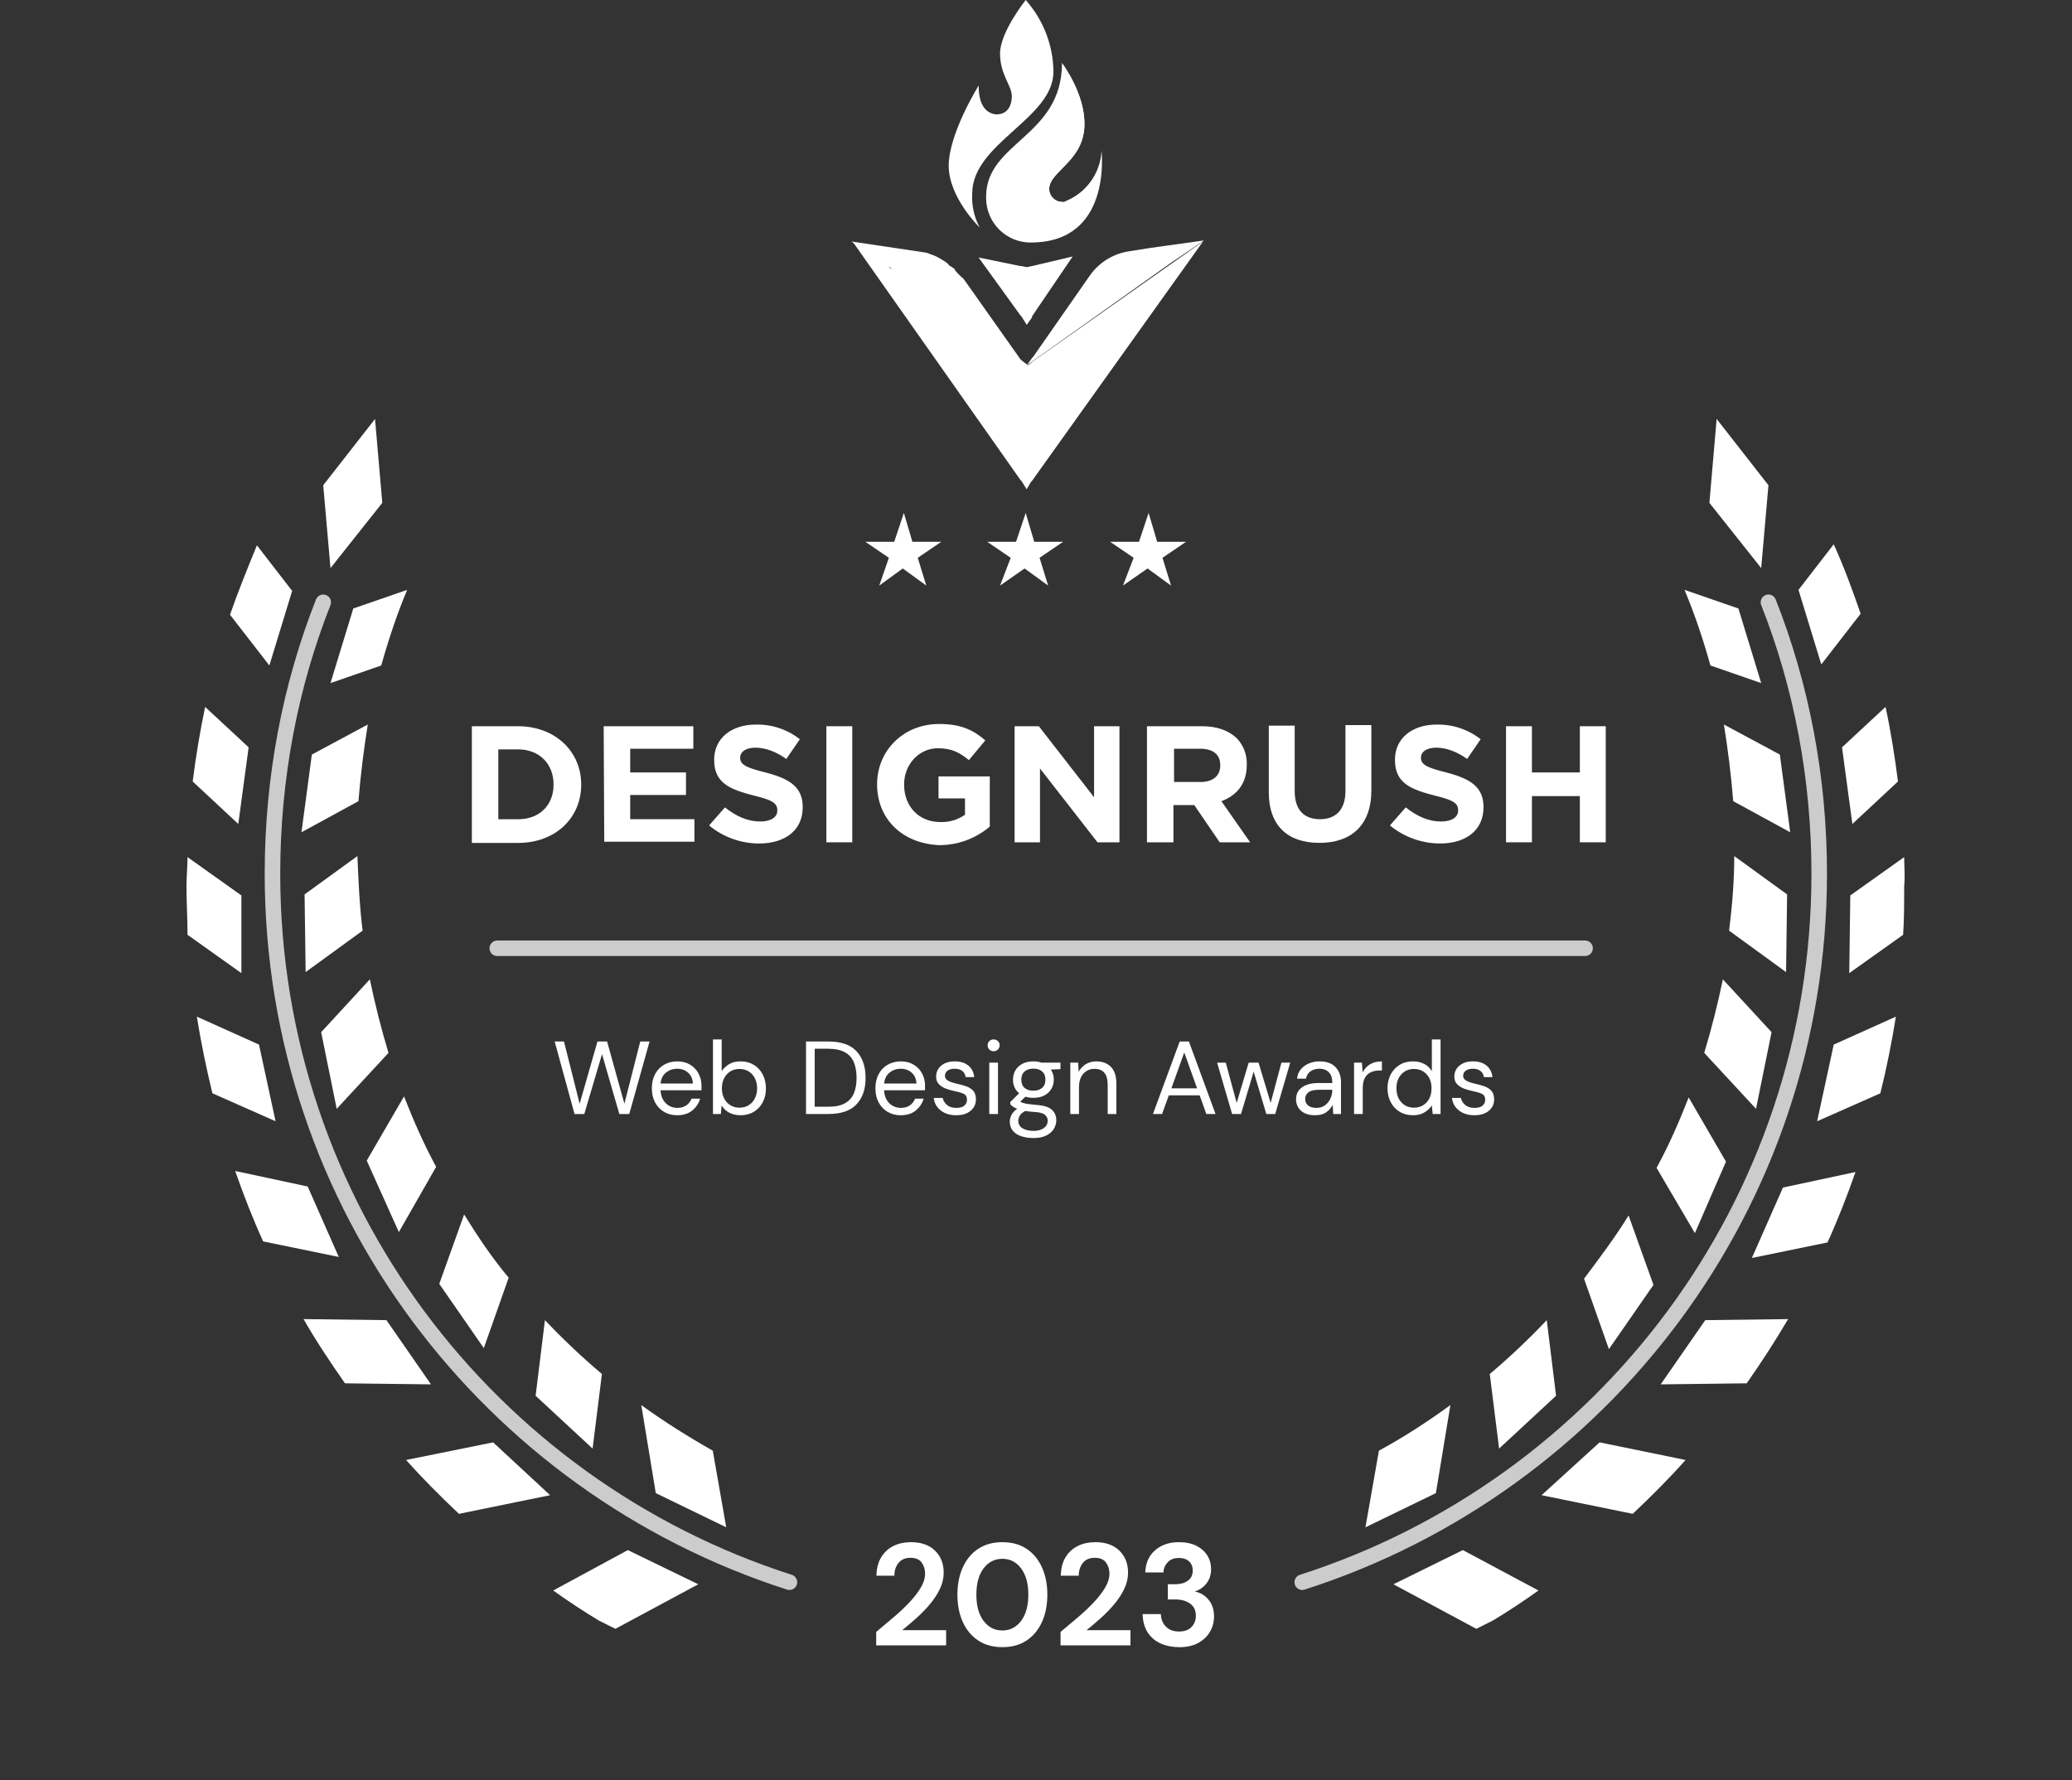 <?xml version="1.0" encoding="UTF-8"?> <svg xmlns="http://www.w3.org/2000/svg" id="Layer_1" data-name="Layer 1" viewBox="0 0 400 343.69"><rect x="0" y="0" width="400" height="343.69" fill="#333333" stroke="none"/><defs><style> .cls-1 { fill: #fff; } .cls-2 { stroke-miterlimit: 8; } .cls-2, .cls-3, .cls-4, .cls-5 { isolation: isolate; } .cls-2, .cls-5 { fill: none; opacity: .75; stroke: #fff; stroke-linecap: round; stroke-width: 3px; } .cls-3 { fill: #010101; opacity: .08; } .cls-5 { stroke-miterlimit: 20; } .cls-6 { opacity: 0; } </style></defs><path class="cls-1" d="m56.4,114.09l-6.8-8.8c-1.8,4.4-3.6,8.8-5.2,13.4l7.6,9.8,4.4-14.4Z"></path><path class="cls-1" d="m48,144.29l-8.4-7.8c-1,4.8-1.8,9.6-2.4,14.4l8.8,8.2,2-14.8Z"></path><path class="cls-1" d="m46.6,172.89l-10.4-7.4c0,1.8-.2,3.8-.2,5.6,0,3.2.2,6.2.2,9.4l10.4,7.4v-15Z"></path><path class="cls-1" d="m50,201.69l-12-5.4c.8,5,1.8,9.8,3,14.8l12.2,5.4-3.2-14.8Z"></path><g><g class="cls-6"><path class="cls-1" d="m5.2,339.69h389.4c.8,0,1.2-.6,1.2-1.2V28.89c0-.8-.6-1.2-1.2-1.2H5.2c-.8,0-1.2.4-1.2,1.2v309.6c0,.8.6,1.2,1.2,1.2h0Z"></path><path class="cls-3" d="m394.6,23.69H5.2c-3,0-5.2,2.2-5.2,5.2v309.6c0,2.8,2.2,5.2,5.2,5.2h389.6c2.8,0,5.2-2.2,5.2-5.2V28.89c-.2-3-2.4-5.2-5.4-5.2h0ZM4,28.89c0-.8.4-1.2,1.2-1.2h389.4c.6,0,1.2.4,1.2,1.2v309.6c0,.6-.4,1.2-1.2,1.2H5.2c-.6,0-1.2-.4-1.2-1.2,0,0,0-309.6,0-309.6Z"></path></g><path class="cls-2" d="m96,183.09h210"></path><path class="cls-5" d="m62.4,116.29c-6.4,16.2-9.8,34-9.8,52.4,0,64,41.8,118.2,99.8,136.8"></path><path class="cls-5" d="m341.4,116.29c6.4,16.2,9.8,34,9.8,52.4,0,64-41.8,118.2-99.8,136.8"></path><path class="cls-1" d="m73.8,97.09l-1.4-16.2-10,12.8,1.4,16,10-12.6Z"></path><path class="cls-1" d="m63.8,131.89l9.8-3.4c1.4-5,3-9.8,5-14.6l-10.4,3.6-4.4,14.4Z"></path><path class="cls-1" d="m71,139.89l-10.8,5.8-2,15,11-6c.4-5,1-9.8,1.8-14.8Z"></path><path class="cls-1" d="m58.8,172.69l.2,15,11-8c-.6-4.8-.8-9.6-1-14.4l-10.2,7.4Z"></path><path class="cls-1" d="m75,203.29c-1.4-4.6-2.6-9.4-3.6-14.2l-9.4,10.2,3,14.8,10-10.8Z"></path><path class="cls-1" d="m59.4,229.09l-14-3c1.6,4.6,3.4,9.2,5.4,13.6l14.6,3-6-13.6Z"></path><path class="cls-1" d="m84.2,225.29c-2.4-4.4-4.4-9-6.2-13.6l-7.2,12.4,6.2,13.8,7.2-12.6Z"></path><path class="cls-1" d="m74.6,254.89l-16-.2c2.4,4.2,5.2,8.4,8,12.4l16.6.2-8.6-12.4Z"></path><path class="cls-1" d="m98.2,246.69c-3.2-3.8-6-8-8.6-12.2l-4.8,13.4,8.6,12.4,4.8-13.6Z"></path><path class="cls-1" d="m78.4,281.89c3.2,3.6,6.6,7,10.2,10.4l17.6-3.6-11-10.2-16.8,3.4Z"></path><path class="cls-1" d="m116.2,265.29c-3.8-3.2-7.6-6.8-11-10.4l-1.8,14.6,11,10.2,1.8-14.4Z"></path><path class="cls-1" d="m106.8,307.09c2.8,2,5.8,4,8.8,5.8l3.2,1.6,16-8.6-13.6-6.6-14.4,7.8Z"></path><path class="cls-1" d="m123.8,271.29l2.8,17,13.6,6.6-2.6-14.8c-4.6-2.6-9.4-5.6-13.8-8.8Z"></path><path class="cls-1" d="m341.4,93.69l-10-12.8-1.4,16.2,10,12.6,1.4-16Z"></path><path class="cls-1" d="m359.2,118.49c-1.6-4.6-3.2-9-5.2-13.4l-6.8,8.8,4.4,14.4,7.6-9.8Z"></path><path class="cls-1" d="m340,131.89l-4.4-14.4-10.4-3.6c2,4.8,3.6,9.6,5,14.6l9.8,3.4Z"></path><path class="cls-1" d="m357.6,159.09l8.8-8.2c-.6-4.8-1.4-9.8-2.4-14.4l-8.4,7.8,2,14.8Z"></path><path class="cls-1" d="m334.6,154.69l11,6-2-15-10.8-5.8c.8,5,1.4,9.8,1.8,14.8Z"></path><path class="cls-1" d="m367.6,165.49l-10.4,7.4-.2,15,10.4-7.4c.2-3,.2-6.2.2-9.4.2-1.8,0-3.8,0-5.6Z"></path><path class="cls-1" d="m345,172.69l-10.2-7.4c0,4.8-.4,9.6-1,14.4l11,8,.2-15Z"></path><path class="cls-1" d="m350.8,216.49l12.2-5.4c1.2-4.8,2.2-9.8,3-14.8l-12,5.4-3.2,14.8Z"></path><path class="cls-1" d="m329,203.29l10,10.8,3-14.8-9.4-10.2c-1,4.8-2.2,9.6-3.6,14.2Z"></path><path class="cls-1" d="m338.2,242.89l14.6-3c2-4.4,3.8-9,5.4-13.6l-14,3-6,13.6Z"></path><path class="cls-1" d="m333.2,224.29l-7.2-12.4c-1.8,4.6-3.8,9.2-6.2,13.6l7.4,12.6,6-13.8Z"></path><path class="cls-1" d="m320.6,267.29l16.6-.2c2.8-4,5.4-8,8-12.4l-16,.2-8.6,12.4Z"></path><path class="cls-1" d="m319.2,248.09l-4.8-13.4c-2.6,4.2-5.6,8.2-8.6,12.2l4.8,13.6,8.6-12.4Z"></path><path class="cls-1" d="m297.6,288.69l17.6,3.6c3.6-3.4,7-6.8,10.2-10.4l-16.6-3.4-11.2,10.2Z"></path><path class="cls-1" d="m289.4,279.69l11-10.2-1.8-14.6c-3.4,3.6-7.2,7.2-11,10.4l1.8,14.4Z"></path><path class="cls-1" d="m269,305.89l16,8.6,3.2-1.6c3-1.8,6-3.8,8.8-5.8l-14.6-7.8-13.4,6.6Z"></path><path class="cls-1" d="m280,271.29c-4.4,3.2-9,6.2-13.8,8.8l-2.6,14.8,13.6-6.6,2.8-17Z"></path><g class="cls-4"><path class="cls-1" d="m110.92,215.11l-3.84-14.02h1.8l3.02,12.02,3.44-12.02h1.86l3.34,12.02,3.06-12.02h1.8l-3.92,14h-1.92l-3.34-11.56-3.42,11.56-1.88.02Z"></path><path class="cls-1" d="m130.72,215.33c-.95,0-1.79-.22-2.52-.65s-1.31-1.04-1.73-1.81c-.42-.77-.63-1.69-.63-2.74s.21-1.95.62-2.73c.41-.78.99-1.39,1.73-1.82.74-.43,1.6-.65,2.57-.65s1.79.22,2.49.65c.7.43,1.24,1,1.61,1.71.37.71.56,1.47.56,2.28,0,.15,0,.29,0,.44,0,.15,0,.31,0,.5h-7.9c.04.76.22,1.39.53,1.89.31.5.71.88,1.18,1.13.47.25.98.38,1.51.38.69,0,1.27-.16,1.74-.48.47-.32.81-.75,1.02-1.3h1.66c-.27.92-.78,1.68-1.53,2.29-.75.61-1.72.91-2.89.91Zm0-8.98c-.8,0-1.51.24-2.13.73s-.98,1.2-1.07,2.13h6.24c-.04-.89-.35-1.59-.92-2.1-.57-.51-1.28-.76-2.12-.76Z"></path><path class="cls-1" d="m142.94,215.33c-.81,0-1.54-.17-2.17-.5-.63-.33-1.12-.8-1.45-1.4l-.16,1.66h-1.52v-14.4h1.68v6.12c.32-.48.78-.91,1.37-1.3.59-.39,1.35-.58,2.27-.58.99,0,1.85.23,2.58.68.73.45,1.3,1.07,1.71,1.86.41.79.61,1.68.61,2.68s-.2,1.89-.61,2.67c-.41.78-.98,1.39-1.72,1.84-.74.45-1.6.67-2.59.67Zm-.18-1.46c.67,0,1.25-.16,1.76-.47.51-.31.91-.75,1.2-1.31s.44-1.21.44-1.96-.15-1.4-.44-1.96-.69-1-1.2-1.31c-.51-.31-1.09-.47-1.76-.47s-1.25.16-1.76.47c-.51.31-.91.75-1.2,1.31s-.44,1.21-.44,1.96.15,1.4.44,1.96.69,1,1.2,1.31c.51.31,1.09.47,1.76.47Z"></path><path class="cls-1" d="m155.6,215.09v-14h4.3c2.47,0,4.28.63,5.45,1.88,1.17,1.25,1.75,2.97,1.75,5.16s-.58,3.84-1.75,5.09c-1.17,1.25-2.98,1.87-5.45,1.87h-4.3Zm1.68-1.4h2.58c1.36,0,2.44-.22,3.25-.67.81-.45,1.38-1.09,1.73-1.92.35-.83.52-1.82.52-2.97s-.17-2.18-.52-3.02-.92-1.49-1.73-1.94c-.81-.45-1.89-.68-3.25-.68h-2.58v11.2Z"></path><path class="cls-1" d="m173.88,215.33c-.95,0-1.79-.22-2.52-.65s-1.31-1.04-1.73-1.81c-.42-.77-.63-1.69-.63-2.74s.21-1.95.62-2.73c.41-.78.99-1.39,1.73-1.82.74-.43,1.6-.65,2.57-.65s1.79.22,2.49.65c.7.43,1.24,1,1.61,1.71s.56,1.47.56,2.28c0,.15,0,.29-.01.44,0,.15,0,.31,0,.5h-7.9c.04.76.22,1.39.53,1.89s.71.88,1.18,1.13c.47.25.98.38,1.51.38.69,0,1.27-.16,1.74-.48.47-.32.81-.75,1.02-1.3h1.66c-.27.92-.78,1.68-1.53,2.29-.75.61-1.72.91-2.89.91Zm0-8.98c-.8,0-1.51.24-2.13.73s-.98,1.2-1.07,2.13h6.24c-.04-.89-.35-1.59-.92-2.1-.57-.51-1.28-.76-2.12-.76Z"></path><path class="cls-1" d="m184.6,215.33c-1.19,0-2.17-.3-2.96-.9-.79-.6-1.25-1.41-1.38-2.44h1.72c.11.52.38.97.83,1.35s1.05.57,1.81.57c.71,0,1.23-.15,1.56-.45.33-.3.5-.66.5-1.07,0-.6-.22-1-.65-1.2-.43-.2-1.04-.38-1.83-.54-.53-.11-1.07-.26-1.6-.46-.53-.2-.98-.48-1.34-.85s-.54-.85-.54-1.45c0-.87.32-1.58.97-2.13.65-.55,1.52-.83,2.63-.83s1.92.26,2.59.79c.67.53,1.06,1.28,1.17,2.25h-1.66c-.07-.51-.28-.9-.65-1.19-.37-.29-.86-.43-1.47-.43s-1.06.13-1.39.38c-.33.25-.49.59-.49,1s.21.71.63.94.99.42,1.71.58c.61.13,1.2.3,1.75.49.55.19,1.01.48,1.36.86.35.38.53.93.53,1.65.01.89-.32,1.63-1.01,2.21s-1.62.87-2.79.87Z"></path><path class="cls-1" d="m191.82,202.97c-.33,0-.61-.11-.83-.33-.22-.22-.33-.5-.33-.83s.11-.59.33-.8c.22-.21.5-.32.83-.32s.59.11.82.32c.23.21.34.48.34.8s-.11.61-.34.83c-.23.22-.5.33-.82.33Zm-.84,12.12v-9.92h1.68v9.92h-1.68Z"></path><path class="cls-1" d="m199.5,211.97c-.56,0-1.07-.07-1.54-.22l-1,.94c.15.11.33.2.55.27.22.07.54.14.95.2.41.06.99.12,1.74.19,1.33.09,2.29.4,2.86.92s.86,1.2.86,2.04c0,.57-.16,1.12-.47,1.64s-.79.95-1.44,1.28c-.65.33-1.48.5-2.49.5-.89,0-1.69-.12-2.38-.35-.69-.23-1.23-.59-1.62-1.06-.39-.47-.58-1.07-.58-1.79,0-.37.1-.78.3-1.21s.57-.84,1.12-1.23c-.29-.12-.54-.25-.75-.39-.21-.14-.4-.3-.57-.47v-.46l1.7-1.68c-.79-.67-1.18-1.55-1.18-2.64,0-.65.15-1.25.46-1.78s.75-.96,1.34-1.27c.59-.31,1.3-.47,2.14-.47.57,0,1.09.08,1.56.24h3.66v1.26l-1.86.08c.39.56.58,1.21.58,1.94,0,.65-.16,1.25-.47,1.78-.31.53-.76.96-1.34,1.27-.58.31-1.29.47-2.13.47Zm-2.92,4.4c0,.67.28,1.16.84,1.49.56.33,1.26.49,2.1.49s1.49-.18,1.99-.54c.5-.36.75-.84.75-1.44,0-.43-.17-.8-.52-1.11s-.99-.5-1.92-.55c-.73-.05-1.37-.12-1.9-.2-.55.29-.91.61-1.08.95-.17.34-.26.64-.26.91Zm2.92-5.78c.71,0,1.27-.18,1.69-.55s.63-.9.63-1.59-.21-1.2-.63-1.57-.98-.55-1.69-.55-1.29.18-1.71.55-.63.89-.63,1.57.21,1.22.63,1.59.99.55,1.71.55Z"></path><path class="cls-1" d="m206.62,215.09v-9.92h1.52l.1,1.78c.32-.63.78-1.12,1.38-1.48.6-.36,1.28-.54,2.04-.54,1.17,0,2.11.36,2.81,1.07s1.05,1.81,1.05,3.29v5.8h-1.68v-5.62c0-2.07-.85-3.1-2.56-3.1-.85,0-1.56.31-2.13.93-.57.62-.85,1.5-.85,2.65v5.14h-1.68Z"></path><path class="cls-1" d="m222.58,215.09l5.16-14h1.78l5.14,14h-1.78l-1.28-3.6h-5.96l-1.3,3.6h-1.76Zm3.56-4.96h4.96l-2.48-6.92-2.48,6.92Z"></path><path class="cls-1" d="m237.86,215.09l-2.9-9.92h1.68l2.1,7.78,2.32-7.78h1.9l2.34,7.78,2.08-7.78h1.7l-2.9,9.92h-1.72l-2.44-8.18-2.44,8.18h-1.72Z"></path><path class="cls-1" d="m253.88,215.33c-.83,0-1.51-.14-2.06-.42-.55-.28-.95-.65-1.22-1.12s-.4-.97-.4-1.52c0-1.01.39-1.79,1.16-2.34.77-.55,1.83-.82,3.16-.82h2.68v-.12c0-.87-.23-1.52-.68-1.97s-1.06-.67-1.82-.67c-.65,0-1.22.16-1.69.49s-.77.8-.89,1.43h-1.72c.07-.72.31-1.33.73-1.82.42-.49.94-.87,1.57-1.13.63-.26,1.29-.39,2-.39,1.39,0,2.43.37,3.13,1.11.7.74,1.05,1.72,1.05,2.95v6.1h-1.5l-.1-1.78c-.28.56-.69,1.04-1.23,1.43s-1.26.59-2.17.59Zm.26-1.42c.64,0,1.19-.17,1.65-.5.46-.33.81-.77,1.05-1.3s.36-1.09.36-1.68v-.02h-2.54c-.99,0-1.68.17-2.09.51-.41.34-.61.76-.61,1.27s.19.94.57,1.25c.38.31.92.47,1.61.47Z"></path><path class="cls-1" d="m261.4,215.09v-9.92h1.52l.14,1.9c.31-.65.77-1.17,1.4-1.56.63-.39,1.4-.58,2.32-.58v1.76h-.46c-.59,0-1.13.1-1.62.31-.49.21-.89.56-1.18,1.05-.29.49-.44,1.17-.44,2.04v5h-1.68Z"></path><path class="cls-1" d="m272.78,215.33c-.99,0-1.85-.23-2.59-.68s-1.31-1.07-1.72-1.86c-.41-.79-.61-1.68-.61-2.68s.21-1.89.62-2.67c.41-.78.99-1.39,1.72-1.84.73-.45,1.6-.67,2.6-.67.81,0,1.53.17,2.16.5.63.33,1.11.8,1.46,1.4v-6.14h1.68v14.4h-1.52l-.16-1.64c-.32.48-.78.91-1.38,1.3-.6.39-1.35.58-2.26.58Zm.18-1.46c.67,0,1.26-.16,1.77-.47.51-.31.91-.75,1.2-1.31.29-.56.43-1.21.43-1.96s-.14-1.4-.43-1.96c-.29-.56-.69-1-1.2-1.31-.51-.31-1.1-.47-1.77-.47s-1.24.16-1.75.47c-.51.31-.91.75-1.2,1.31-.29.56-.43,1.21-.43,1.96s.14,1.4.43,1.96c.29.56.69,1,1.2,1.31.51.31,1.1.47,1.75.47Z"></path><path class="cls-1" d="m284.64,215.33c-1.19,0-2.17-.3-2.96-.9-.79-.6-1.25-1.41-1.38-2.44h1.72c.11.52.38.97.83,1.35s1.05.57,1.81.57c.71,0,1.23-.15,1.56-.45.33-.3.5-.66.5-1.07,0-.6-.22-1-.65-1.2-.43-.2-1.04-.38-1.83-.54-.53-.11-1.07-.26-1.6-.46-.53-.2-.98-.48-1.34-.85s-.54-.85-.54-1.45c0-.87.32-1.58.97-2.13.65-.55,1.52-.83,2.63-.83s1.92.26,2.59.79c.67.53,1.06,1.28,1.17,2.25h-1.66c-.07-.51-.28-.9-.65-1.19-.37-.29-.86-.43-1.47-.43s-1.06.13-1.39.38c-.33.25-.49.59-.49,1s.21.71.63.94.99.42,1.71.58c.61.13,1.2.3,1.75.49.55.19,1.01.48,1.36.86.35.38.53.93.53,1.65.01.89-.32,1.63-1.01,2.21s-1.62.87-2.79.87Z"></path></g><g class="cls-4"><path class="cls-1" d="m169.15,317.69v-2.6c1.2-.99,2.36-1.97,3.49-2.94,1.13-.97,2.14-1.93,3.02-2.88.89-.95,1.6-1.88,2.13-2.79.53-.91.8-1.79.8-2.65,0-.8-.22-1.51-.66-2.13-.44-.62-1.16-.92-2.17-.92s-1.8.34-2.32,1.01c-.52.67-.78,1.48-.78,2.44h-3.47c.04-1.44.35-2.64.95-3.6s1.39-1.68,2.38-2.16,2.1-.71,3.33-.71c2,0,3.55.55,4.66,1.64,1.11,1.09,1.67,2.51,1.67,4.24,0,1.08-.25,2.14-.74,3.16-.5,1.03-1.14,2.02-1.95,2.97-.8.95-1.67,1.84-2.6,2.67-.93.83-1.84,1.6-2.72,2.31h8.48v2.94h-13.5Z"></path><path class="cls-1" d="m193.51,318.03c-1.81,0-3.36-.42-4.65-1.27-1.29-.85-2.28-2.03-2.98-3.56-.7-1.52-1.05-3.29-1.05-5.31s.35-3.76,1.05-5.29c.7-1.53,1.69-2.72,2.98-3.57,1.29-.85,2.84-1.27,4.65-1.27s3.36.42,4.65,1.27c1.29.85,2.28,2.04,2.98,3.57.7,1.53,1.05,3.29,1.05,5.29s-.35,3.78-1.05,5.31c-.7,1.52-1.69,2.71-2.98,3.56-1.29.85-2.84,1.27-4.65,1.27Zm0-3.22c1.47,0,2.68-.62,3.61-1.85s1.4-2.92,1.4-5.07-.47-3.84-1.4-5.07-2.14-1.85-3.61-1.85-2.7.62-3.63,1.85-1.39,2.92-1.39,5.07.46,3.84,1.39,5.07,2.13,1.85,3.63,1.85Z"></path><path class="cls-1" d="m204.74,317.69v-2.6c1.19-.99,2.36-1.97,3.49-2.94,1.13-.97,2.14-1.93,3.02-2.88.89-.95,1.6-1.88,2.13-2.79.53-.91.8-1.79.8-2.65,0-.8-.22-1.51-.66-2.13-.44-.62-1.16-.92-2.17-.92s-1.8.34-2.32,1.01c-.52.67-.78,1.48-.78,2.44h-3.47c.04-1.44.35-2.64.95-3.6s1.39-1.68,2.38-2.16c.99-.48,2.1-.71,3.33-.71,2,0,3.55.55,4.66,1.64,1.11,1.09,1.67,2.51,1.67,4.24,0,1.08-.25,2.14-.74,3.16-.5,1.03-1.14,2.02-1.95,2.97-.8.95-1.67,1.84-2.6,2.67-.93.83-1.84,1.6-2.72,2.31h8.48v2.94h-13.5Z"></path><path class="cls-1" d="m227.61,318.03c-1.29,0-2.46-.23-3.5-.69-1.05-.46-1.89-1.16-2.52-2.11-.63-.95-.97-2.15-1.01-3.58h3.53c.02.95.33,1.75.94,2.39.61.64,1.46.97,2.56.97,1.04,0,1.85-.29,2.41-.87.56-.58.84-1.31.84-2.18,0-1.03-.37-1.81-1.11-2.34-.74-.53-1.68-.8-2.84-.8h-1.46v-2.94h1.48c.95,0,1.74-.22,2.38-.67.63-.45.95-1.11.95-1.99,0-.73-.24-1.31-.71-1.75-.48-.44-1.13-.66-1.97-.66-.92,0-1.63.27-2.14.81-.51.54-.8,1.2-.85,1.99h-3.5c.07-1.81.7-3.24,1.89-4.28,1.19-1.04,2.72-1.57,4.61-1.57,1.34,0,2.48.24,3.4.71s1.62,1.11,2.1,1.89.71,1.65.71,2.6c0,1.1-.3,2.03-.91,2.79-.61.76-1.36,1.26-2.25,1.53,1.1.22,2,.76,2.69,1.61.69.85,1.04,1.92,1.04,3.21,0,1.08-.26,2.07-.79,2.97-.52.9-1.28,1.61-2.28,2.16-1,.54-2.23.81-3.68.81Z"></path></g><g id="DesignRush"><path id="Path_238" data-name="Path 238" class="cls-1" d="m198.21,70.56c-.21,0-.21-.21,0,0l-1.03-.62-.21-.21-24.35-17.33c-.11,0-.2-.09-.21-.2,0,0,0,0,0,0l-.41-.41-.21-.21h-.41l-7.01-4.95,13.82,2.06c.5.04,1,.18,1.44.41.22.04.42.11.62.21.43.16.85.37,1.24.62.41.21.62.41,1.03.62.21.21.62.41.62.62.21.21.41.21.62.41.41.21.62.41.62.62.5.6,1.05,1.15,1.65,1.65l10.93,15.47.21.21,1.03,1.03"></path><path id="Path_239" data-name="Path 239" class="cls-1" d="m198.21,94.49l-1.03-1.65-.21-.21-32.39-46.01,7.01,4.95,1.24.83,24.34,17.33h.21l.83.62c.11,0,.2.09.21.2,0,0,0,0,0,0l1.03-.83,32.8-23.11-33.01,46.22-.21.21-.83,1.44"></path><g id="Group_16" data-name="Group 16"><path id="Path_240" data-name="Path 240" class="cls-1" d="m198.21,62.72l-1.03-1.65-.21-.21-8.05-11.14,8.05,1.65h.21l1.03.21,1.03-.21,7.84-1.85-7.84,11.55v.21l-1.03,1.44"></path><path id="Path_241" data-name="Path 241" class="cls-1" d="m232.46,46.42l-10.32,1.44-3.92.62c-3.17.41-6.01,2.13-7.84,4.74l-10.93,15.68-.21.21-1.03,1.44,1.24-1.24.21-.21-1.44,1.44,27.86-19.81,6.39-4.33"></path></g><g id="Group_17" data-name="Group 17"><path id="Path_242" data-name="Path 242" class="cls-1" d="m203.37,13.82c0,9.08-15.68,13.82-15.68,23.52-.14,2.29.36,4.58,1.44,6.6,0,0-5.98-5.77-5.98-11.96s5.78-15.47,5.78-15.47c0,4.13,1.65,5.36,3.3,5.57h.21c1.86,0,2.89-1.44,2.89-3.51s-2.27-4.13-2.27-8.25S198.01,0,198.01,0c3.39,3.81,5.3,8.72,5.36,13.82"></path><path id="Path_243" data-name="Path 243" class="cls-1" d="m199.04,46.83c-4.74.04-8.62-3.76-8.67-8.51,0-.05,0-.11,0-.16v-.21c0-10.52,14.65-11.55,14.65-25.79.41.62,4.33,5.98,4.33,11.76,0,7.22-6.81,9.08-6.81,12.59,0,1.44.62,2.48,2.68,2.48.23.03.45-.05.62-.21,3.95-1.64,6.61-5.42,6.81-9.7,0,.21,2.06,17.74-13.62,17.74"></path></g><g id="Group_18" data-name="Group 18"><path id="Path_244" data-name="Path 244" class="cls-1" d="m205.44,38.99c.23.03.45-.05.62-.21-2.06.62-9.7,2.48-9.7-2.89,0-6.6,11.35-8.05,11.35-13.62.04-3.55-.89-7.05-2.68-10.11.41.62,4.33,5.98,4.33,11.76,0,7.22-6.81,9.08-6.81,12.59.07,1.45,1.31,2.56,2.76,2.49.04,0,.09,0,.13-.01"></path><path id="Path_245" data-name="Path 245" class="cls-1" d="m199.25,17.54c0,5.16-6.6,4.74-7.01,4.54h.62c1.86,0,2.89-1.44,2.89-3.51s-2.27-4.13-2.27-8.25,4.95-10.32,4.95-10.32c-1.57,2.56-2.49,5.46-2.68,8.46,0,4.74,3.51,5.16,3.51,9.08"></path><path id="Path_246" data-name="Path 246" class="cls-1" d="m195.12,107.7l-4.54-3.09h5.57l1.86-5.57,1.65,5.57h5.57l-4.54,3.09,1.65,5.36-4.54-3.3-4.74,3.3,2.06-5.36"></path><path id="Path_247" data-name="Path 247" class="cls-1" d="m218.85,107.7l-4.54-3.09h5.57l1.86-5.57,1.65,5.57h5.57l-4.54,3.09,1.65,5.36-4.54-3.3-4.74,3.3,2.06-5.36"></path><path id="Path_248" data-name="Path 248" class="cls-1" d="m171.6,107.7l-4.54-3.09h5.57l1.86-5.57,1.65,5.57h5.57l-4.54,3.09,1.65,5.36-4.54-3.3-4.54,3.3,1.86-5.36"></path></g></g><g id="Group_14" data-name="Group 14"><path id="Path_228" data-name="Path 228" class="cls-1" d="m91.09,140.22h8.92c7.18,0,12.19,4.9,12.19,11.21v.11c0,6.31-4.9,11.21-12.19,11.21h-8.92v-22.52m8.92,17.95c4.13,0,6.85-2.72,6.85-6.64v-.11c0-3.92-2.72-6.74-6.85-6.74h-3.81v13.49h3.81"></path><path id="Path_229" data-name="Path 229" class="cls-1" d="m116.55,140.22h17.3v4.35h-12.19v4.57h10.77v4.35h-10.77v4.68h12.4v4.35h-17.41l-.11-22.3"></path><path id="Path_230" data-name="Path 230" class="cls-1" d="m136.9,159.37l3.05-3.48c2.07,1.63,4.24,2.72,6.85,2.72,2.07,0,3.26-.87,3.26-2.07v-.11c0-1.31-.87-1.96-4.57-2.83-4.57-1.2-7.62-2.39-7.62-6.85v-.11c0-4.03,3.26-6.74,8.05-6.74,3.07-.07,6.07.93,8.49,2.83l-2.61,3.81c-1.96-1.41-4.03-2.18-5.98-2.18s-2.94.87-2.94,1.96v-.11c0,1.41.98,1.96,4.9,2.94,4.68,1.2,7.18,2.83,7.18,6.64v.11c0,4.46-3.48,6.96-8.38,6.96-3.54,0-6.96-1.22-9.68-3.48"></path><path id="Path_231" data-name="Path 231" class="cls-1" d="m159.53,140.22h5v22.41h-5v-22.41"></path><path id="Path_232" data-name="Path 232" class="cls-1" d="m169.32,151.43c0-6.42,5-11.64,11.97-11.64,4.13,0,6.53,1.09,8.92,3.16l-3.16,3.81c-1.74-1.41-3.26-2.29-5.98-2.29-3.7,0-6.53,3.16-6.53,6.96v.11c0,4.13,2.83,7.18,6.96,7.18,1.71.07,3.39-.43,4.79-1.41v-3.16h-5.11v-4.24h9.9v9.68c-2.73,2.33-6.2,3.6-9.79,3.59-7.18-.33-11.97-5.11-11.97-11.75"></path><path id="Path_233" data-name="Path 233" class="cls-1" d="m195.87,140.22h4.68l10.66,13.71v-13.71h4.9v22.41h-4.24l-11.1-14.25v14.25h-4.9v-22.41Z"></path></g><g id="Group_15" data-name="Group 15"><path id="Path_234" data-name="Path 234" class="cls-1" d="m221.65,140.22h10.44c2.94,0,5.11.87,6.64,2.29,1.32,1.37,2.03,3.21,1.96,5.11v.11c0,3.59-1.96,5.88-4.9,6.96l5.55,7.94h-5.88l-4.9-7.18h-4.03v7.18h-5.11v-22.41h.22m10.12,10.77c2.5,0,3.81-1.31,3.81-3.16v-.11c0-2.07-1.41-3.16-3.92-3.16h-5v6.42h5.11"></path><path id="Path_235" data-name="Path 235" class="cls-1" d="m244.94,152.95v-12.84h5v12.62c0,3.7,1.85,5.44,4.9,5.44s4.9-1.85,4.9-5.44v-12.73h5v12.62c0,6.74-3.92,10.12-10.01,10.12s-9.79-3.26-9.79-9.79"></path><path id="Path_236" data-name="Path 236" class="cls-1" d="m268.33,159.37l3.05-3.48c2.07,1.63,4.24,2.72,6.85,2.72,2.07,0,3.26-.87,3.26-2.07v-.11c0-1.31-.87-1.96-4.57-2.83-4.57-1.2-7.62-2.39-7.62-6.85v-.11c0-4.03,3.26-6.74,8.05-6.74,3.07-.07,6.07.93,8.49,2.83l-2.61,3.81c-1.96-1.41-4.03-2.18-5.98-2.18s-2.94.87-2.94,1.96v-.11c0,1.41.98,1.96,4.9,2.94,4.68,1.2,7.18,2.83,7.18,6.64v.11c0,4.46-3.48,6.96-8.38,6.96-3.53-.01-6.95-1.24-9.68-3.48"></path><path id="Path_237" data-name="Path 237" class="cls-1" d="m290.74,140.22h5v8.92h9.25v-8.92h5v22.41h-5v-8.92h-9.25v8.92h-5v-22.41"></path></g></g></svg> 